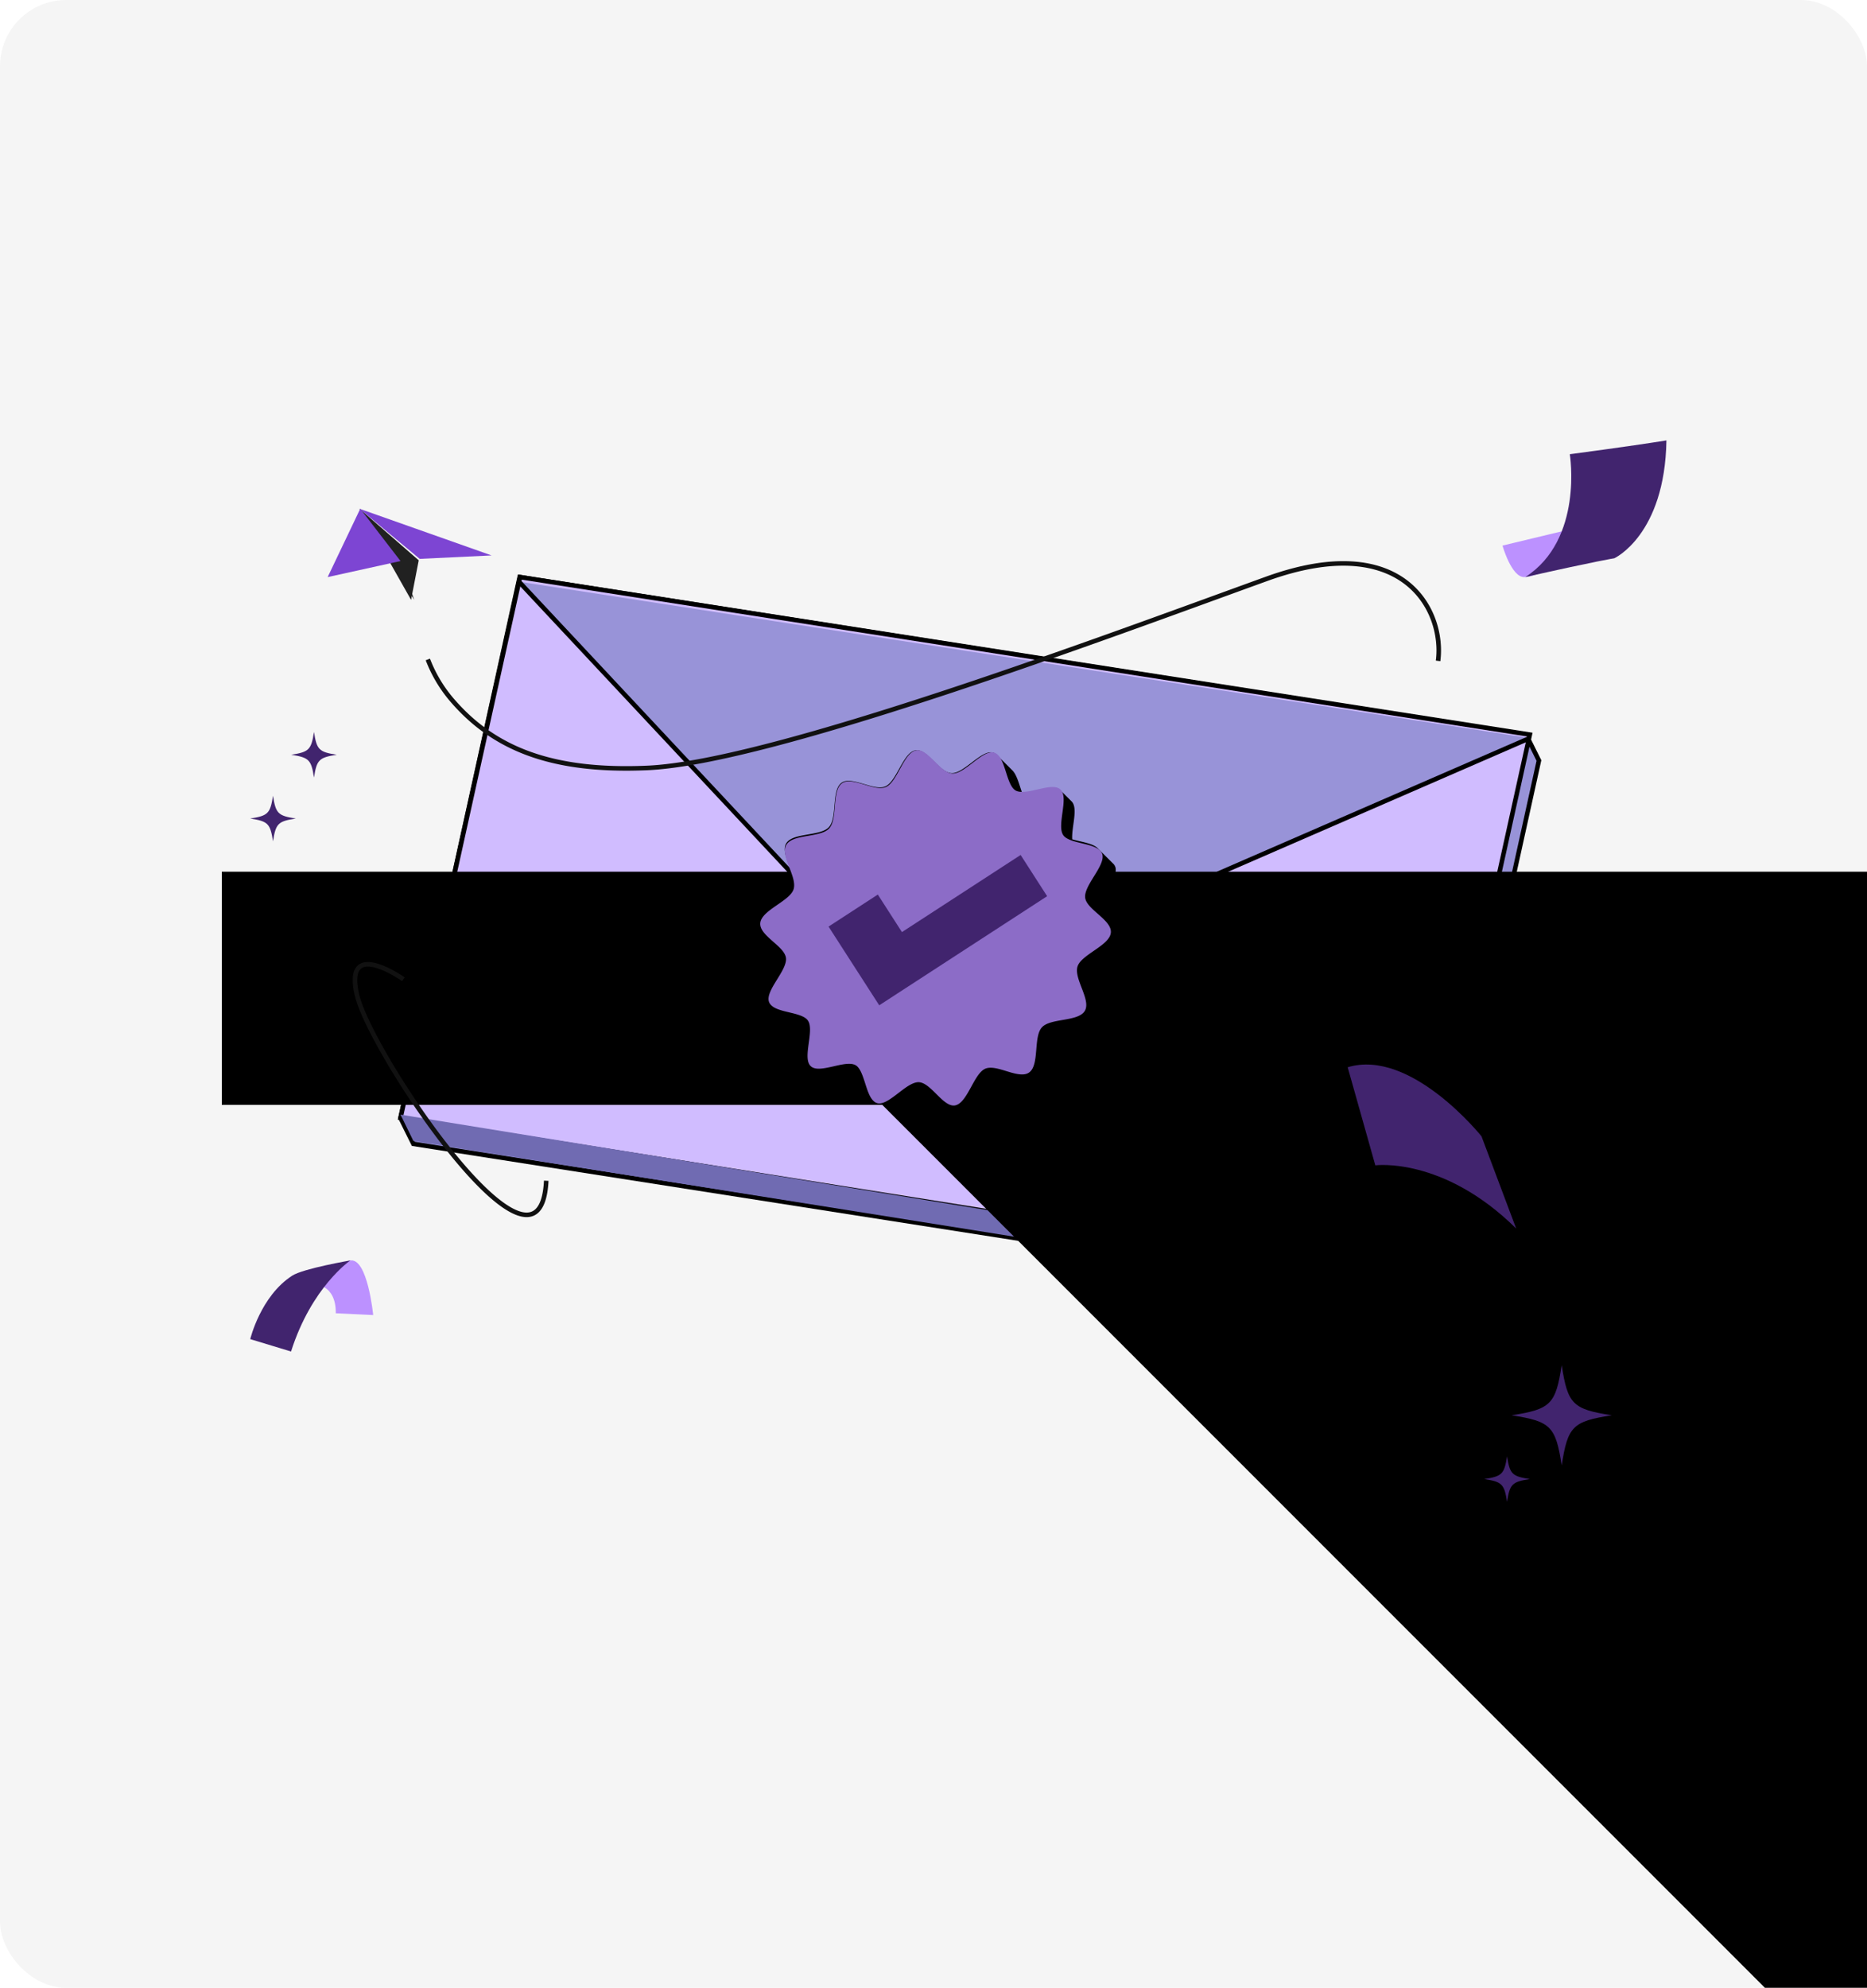 <svg width="451" height="480" fill="none" xmlns="http://www.w3.org/2000/svg"><rect width="451" height="480" rx="16" fill="#F5F5F5"/><g style="mix-blend-mode:hard-light"><path d="M368.643 177.393L125.527 139.35 96.75 269.958l3.107 6.249 243.116 38.043 28.777-130.608-3.107-6.249z" fill="#9893D8" stroke="#000" stroke-width="1.1"/><path d="M340.564 308.75L96.75 269.927l28.873-130.577 243.927 38.034-28.986 131.366z" fill="#D0BCFF" stroke="#000" stroke-width="1.1"/><path d="M125.35 140.45l95.75 102.3 148.45-64.528" fill="#9893D8"/><path d="M125.35 140.45l95.75 102.3 148.45-64.528" stroke="#000" stroke-width="1.1"/><path d="M343.15 314.25l-3.222-5.559L96.75 269.15l3.11 6.363 243.29 38.737z" fill="#706BB2"/><path d="M271.637 228.241c.125-1.149-.665-2.211-1.732-3.247l-.037-.038-.038-.037-.025-.025-.038-.037-.025-.025-.037-.038-.026-.025-.037-.037-.038-.038-.037-.037-.038-.038-.025-.025-.038-.037-.025-.025-.038-.038-.037-.037-.038-.037-.038-.038-.025-.025-.037-.037-.025-.025-.038-.038-.025-.025-.038-.037-.037-.038-.026-.025-.037-.037-.025-.025-.038-.038-.025-.025-.038-.037-.037-.038-.038-.037-.038-.037-.025-.025-.037-.038-.025-.025-.038-.037-.038-.038-.037-.037-.038-.038-.025-.025-.038-.037-.025-.025-.037-.038-.026-.025-.037-.037-.038-.037-.037-.038-.038-.037-.025-.025-.038-.038-.025-.025-.038-.037-.037-.038-.038-.037-.038-.038-.025-.025-.037-.037-.025-.025-.038-.038-.025-.025-.038-.037-.037-.037-.025-.025-.038-.038-.025-.025-.038-.037-.025-.025-.038-.038-.037-.037-.038-.038-.038-.037-.025-.025-.037-.038-.025-.025-.038-.037-.038-.037-.037-.038-.038-.037-.025-.025-.038-.038-.025-.025-.037-.037-.026-.025-.037-.038-.038-.037-.037-.038-.038-.037-.025-.025-.038-.038-.025-.025-.038-.037-.037-.037-.038-.038-.038-.037-.025-.025-.037-.038c-.251-.25-.515-.487-.791-.724-.263-.412-.464-.824-.502-1.261-.326-2.972 5.045-7.73 4.091-10.415a2.105 2.105 0 00-.627-.887l-.038-.037-.038-.038-.037-.037-.038-.037-.038-.038-.037-.037-.038-.038-.038-.037-.037-.038-.038-.037-.038-.038-.037-.037-.038-.038-.037-.037-.038-.038-.038-.037-.037-.037-.038-.038-.038-.037-.037-.038-.038-.037-.038-.038-.037-.037-.038-.038-.038-.037-.037-.038-.038-.037-.037-.038-.038-.037-.038-.037-.037-.038-.038-.037-.038-.038-.037-.037-.038-.038-.038-.037-.037-.038-.038-.037-.038-.038-.037-.037-.038-.038-.038-.037-.037-.037-.038-.038-.037-.037-.038-.038-.038-.037-.037-.038-.038-.037-.038-.038-.037-.037-.038-.038-.038-.037-.037-.038-.038-.037-.038-.038-.037-.037-.038-.037-.037-.038-.038-.037-.038-.038-.037-.037-.038-.038-.038-.037-.037-.038-.038-.037-.038-.038-.037-.037-.038-.038-.038-.037-.037-.037-.038-.038-.037-.037-.038-.038-.038-.037-.037-.038-.038-.037-.038-.038-.037-.037-.038-.038-.038-.037-.037-.038-.038-.037-.038-.037-.037-.038-.038-.037-.037-.038-.038-.037-.038-.038-.037-.037-.038-.038-.038-.037-.037-.038-.038-.037-.038-.038-.037-.037-.038-.037-.038-.038c-1.254-1.136-3.94-1.449-6.073-2.073-.201-2.934 1.519-7.605-.188-9.191l-.025-.025-.025-.025-.025-.025-.025-.025-.025-.025-.026-.025-.025-.025-.025-.025-.025-.025-.025-.025-.025-.024-.025-.025-.025-.025-.025-.025-.025-.025-.026-.025-.025-.025-.025-.025-.025-.025-.025-.025-.025-.025-.025-.025-.025-.025-.025-.025-.025-.025-.025-.025-.026-.025-.025-.025-.025-.025-.025-.025-.025-.025-.025-.025-.025-.025-.025-.025-.025-.025-.025-.025-.026-.025-.025-.025-.025-.025-.025-.025-.025-.025-.025-.025-.025-.025-.025-.025-.025-.025-.025-.025-.026-.025-.025-.025-.025-.025-.025-.025-.025-.024-.025-.025-.025-.025-.025-.025-.025-.025-.025-.025-.025-.025-.026-.025-.025-.025-.025-.025-.025-.025-.025-.025-.025-.025-.025-.025-.025-.025-.025-.025-.025-.025-.026-.025-.025-.025-.025-.025-.025-.025-.025-.025-.025-.025-.025-.025-.025-.025-.025-.025-.025-.025-.025-.025-.026-.025-.025-.025-.025-.025-.025-.025-.025-.025-.025-.025-.025-.025-.025-.025-.025-.025-.025-.025-.026-.025-.025-.025-.025-.024-.025-.025-.025-.025-.025-.025-.025-.025-.025-.025-.025-.025-.025-.025-.025-.025c-.427-.387-1.029-.55-1.732-.575-1.092-.025-2.447.288-3.802.587-1.343.3-2.685.6-3.79.575h-.075c-.74-2.036-1.292-4.533-2.472-5.657l-.038-.038-.037-.037-.038-.038-.037-.037-.038-.038-.038-.037-.037-.037-.038-.038-.038-.037-.037-.038-.038-.037-.038-.038-.037-.037-.038-.038-.038-.037-.037-.038-.038-.037-.037-.038-.038-.037-.038-.038-.037-.037-.038-.037-.038-.038-.037-.037-.038-.038-.038-.037-.037-.038-.038-.037-.038-.038-.037-.037-.038-.038-.037-.037-.038-.038-.038-.037-.037-.037-.038-.038-.038-.037-.037-.038-.038-.037-.038-.038-.037-.037-.038-.038-.038-.037-.037-.038-.038-.037-.038-.038-.037-.037-.038-.037-.037-.038-.038-.037-.038-.038-.037-.037-.038-.038-.038-.037-.037-.038-.038-.037-.038-.038-.037-.037-.038-.038-.038-.037-.037-.037-.038-.038-.037-.037-.038-.038-.038-.037-.037-.038-.038-.037-.038-.038-.037-.037-.038-.038-.038-.037-.037-.038-.038-.037-.038-.037-.037-.038-.038-.037-.037-.038-.038-.037-.038-.038-.037-.037-.038-.038-.038-.037-.037-.038-.038-.037-.038-.038-.037-.037-.038-.038-.038-.037-.037-.037-.038-.038-.037-.037-.038-.038-.038-.037-.037-.038-.038-.037-.038-.038-.037-.037-.038-.038a2.161 2.161 0 00-.954-.574 1.71 1.71 0 00-.439-.062c-2.723-.075-6.688 5.119-9.511 5.045-2.836-.075-5.622-5.47-8.345-5.545-.15 0-.301 0-.451.037-2.962.587-4.467 7.481-7.203 8.692-.439.2-.941.262-1.48.25-1.105-.025-2.372-.412-3.639-.787-1.28-.375-2.56-.749-3.652-.787-.703-.025-1.342.1-1.844.475-2.485 1.798-.954 8.404-3.037 10.689-2.07 2.285-8.746 1.286-10.327 3.946-1.556 2.623 2.723 7.643 1.744 10.577-.953 2.822-7.654 4.92-7.993 7.967-.125 1.149.665 2.211 1.732 3.234l.025.025.037.038.026.025.037.037.025.025.038.038.038.037.025.025.037.038.025.025.038.037.025.025.038.038.037.037.026.025.037.037.025.025.038.038.025.025.038.037.025.025.037.038.038.037.025.025.038.038.025.025.038.037.025.025.037.038.038.037.025.025.038.037.025.025.037.038.026.025.037.037.038.038.025.025.038.037.025.025.037.038.025.025.038.037.025.025.038.038.037.037.026.025.037.037.025.025.038.038.025.025.038.037.037.038.025.025.038.037.025.025.038.038.025.025.037.037.038.038.025.025.038.037.025.025.038.037.025.025.037.038.025.025a3.906 3.906 0 00.076.075l.025.025.037.037.026.025.037.038.025.025a1.865 1.865 0 00.076.075l.025.025.037.037.025.025.038.037.025.025.038.038.025.025.038.037.037.038.025.025.038.037.025.025.038.038.025.025.037.037.038.038.025.025.038.037.025.025.038.037.025.025.037.038c.251.237.515.487.778.724.276.412.465.837.515 1.274.326 2.959-5.032 7.717-4.078 10.415.125.349.338.636.627.886l.038.038.037.037.038.038.038.037.037.037.038.038.038.037.037.038.038.037.037.038a3.906 3.906 0 00.076.075l.037.037.038.038.038.037.037.038a1.865 1.865 0 00.076.074l.037.038a1.865 1.865 0 00.076.075l.037.037.038.038.037.037.038.038.038.037.037.038.038.037.038.038.037.037a68018434414.523 68018434414.523 0 00.113.112l.038.038.038.037.037.038a1.865 1.865 0 00.076.075l.037.037.038.038.037.037.038.038.038.037.037.038a3.567 3.567 0 00.113.112l.038.037.038.038.037.037.038.038.038.037.037.038.038.037.037.038.038.037.038.038.037.037.038.037.038.038.037.037.038.038.038.037.037.038a1.865 1.865 0 00.076.075l.037.037.038.038a131754171743.034 131754171743.034 0 00.113.112l.037.037a44747772071.608 44747772071.608 0 00.189.188l.037.037a68018434414.523 68018434414.523 0 00.339.337l.038.038.037.037a130794446458.266 130794446458.266 0 00.151.15l.038.038.037.037.038.038.037.037c1.243 1.161 3.941 1.474 6.099 2.11.201 2.935-1.506 7.593.188 9.179 0 0 0 .012.025.025 0 0 0 .012.025.025 0 0 0 .012.025.025 0 0 0 .012.025.025 0 0 0 .012.026.025 0 0 0 .012.025.025 0 0 0 .012.025.025 0 0 0 .012.025.025 0 0 0 .012.025.025 0 0 0 .012.025.025 0 0 0 .012.025.025 0 0 0 .012.025.025 0 0 0 .012.025.024 0 0 0 .013.025.025 0 0 0 .013.025.025 0 0 0 .013.026.025 0 0 0 .013.025.025 0 0 0 .013.025.025 0 0 0 .013.025.025 0 0 0 .013.025.025 0 0 0 .013.025.025 0 0 0 .013.025.025 0 0 0 .013.025.025 0 0 0 .013.025.025 0 0 0 .013.025.025 0 0 0 .013.026.025 0 0 0 .013.025.025 0 0 0 .013.025.025 0 0 0 .013.025.025 0 0 0 .013.025.025 0 0 0 .013.025.025 0 0 0 .013.025.025 0 0 0 .013.025.025 0 0 0 .012.025.025 0 0 0 .012.025.025 0 0 0 .012.025.025 0 0 0 .012.026.025 0 0 0 .012.025.025 0 0 0 .012.025.025 0 0 0 .012.025.025 0 0 0 .012.025.025 0 0 0 .012.025.025 0 0 0 .012.025.025 0 0 0 .012.025.025 0 0 0 .012.025.025 0 0 0 .012.025.025 0 0 0 .012.026.025 0 0 0 .012.025.025 0 0 0 .012.025.025 0 0 0 .012.025.025 0 0 0 .012.025.025 0 0 0 .012.025.025 0 0 0 .012.025.024 0 0 0 .013.025.025 0 0 0 .013.025.025 0 0 0 .013.025.025 0 0 0 .013.025.025 0 0 0 .013.026.025 0 0 0 .013.025.025 0 0 0 .013.025.025 0 0 0 .013.025.025 0 0 0 .013.025.025 0 0 0 .013.025.025 0 0 0 .013.025.025 0 0 0 .013.025.025 0 0 0 .013.025.025 0 0 0 .013.025.025 0 0 0 .013.026.025 0 0 0 .013.025.025 0 0 0 .013.025.025 0 0 0 .013.025.025 0 0 0 .013.025.025 0 0 0 .013.025.025 0 0 0 .012.025.025 0 0 0 .012.025.025 0 0 0 .012.025.025 0 0 0 .012.025.025 0 0 0 .012.026.025 0 0 0 .012.025.025 0 0 0 .012.025.025 0 0 0 .012.025.025 0 0 0 .012.025.025 0 0 0 .012.025.025 0 0 0 .012.025.025 0 0 0 .012.025.025 0 0 0 .012.025.025 0 0 0 .012.025.025 0 0 0 .012.025.025 0 0 0 .012.026.025 0 0 0 .012.025.025 0 0 0 .012.025.025 0 0 0 .012.025.025 0 0 0 .012.025.024 0 0 0 .013.025.025 0 0 0 .013.025.025 0 0 0 .013.025.025 0 0 0 .013.025.025 0 0 0 .013.025.025 0 0 0 .013.026.025.426.4 1.041.562 1.756.587 1.092.025 2.435-.274 3.777-.574 1.355-.312 2.711-.612 3.815-.587h.05c.74 2.035 1.292 4.533 2.472 5.657l.038.037.037.038.038.037.037.038a3.906 3.906 0 00.151.15 3.567 3.567 0 00.113.112l.038.037.037.038a1.865 1.865 0 00.076.075l.037.037.038.038.038.037.037.038.038.037.037.038.038.037.038.037.037.038a1.865 1.865 0 00.076.075 131754171743.034 131754171743.034 0 00.715.712l.038.037.037.038a1.865 1.865 0 00.075.074l.038.038.038.037.037.038a1.865 1.865 0 00.076.075A131698343704.476 131698343704.476 0 00186249584020.935-186249583543.28 131698343704.476 131698343704.476 0 00213.126 266.79a131754171743.034 131754171743.034 0 00.715.712l.038.037.037.038a1.865 1.865 0 00.076.075l.037.037.038.037.037.038a3.906 3.906 0 00.151.15l.038.037.037.038.025.025c.277.274.59.474.954.574.138.038.289.063.439.063 2.723.074 6.688-5.12 9.524-5.045 2.823.074 5.609 5.469 8.345 5.544.15 0 .301 0 .439-.037 2.961-.587 4.467-7.481 7.202-8.704.427-.188.916-.25 1.443-.238 1.105.025 2.384.413 3.652.8 1.267.374 2.547.761 3.639.786.715.025 1.355-.112 1.869-.487 2.485-1.798.954-8.429 3.037-10.701 2.07-2.261 8.758-1.262 10.327-3.934 1.556-2.622-2.723-7.655-1.744-10.577.953-2.835 7.654-4.933 7.993-7.967l.163.15z" fill="#000"/><path d="M268.337 225.249c.126-1.167-.668-2.245-1.74-3.298-.882-.875-1.954-1.725-2.836-2.587-.857-.85-1.525-1.712-1.626-2.613-.328-3.019 5.067-7.851 4.109-10.578a2.128 2.128 0 00-.63-.9c-1.84-1.674-6.681-1.598-8.471-3.26a2.296 2.296 0 01-.328-.393c-1.576-2.435 1.45-9.03-.643-10.97l-.025-.026c-.429-.393-1.034-.558-1.74-.583-1.096-.026-2.458.279-3.819.596-1.349.304-2.698.609-3.807.583-.542-.012-1.034-.114-1.425-.329a2.545 2.545 0 01-.416-.305c-1.752-1.674-2.092-6.57-3.882-8.295-.278-.279-.593-.481-.958-.57a1.692 1.692 0 00-.442-.064c-2.735-.076-6.718 5.2-9.555 5.124-2.849-.076-5.647-5.555-8.383-5.631-.151 0-.302 0-.453.038-2.975.596-4.488 7.597-7.236 8.827-.441.203-.946.267-1.488.254-1.109-.025-2.382-.418-3.655-.799-1.286-.38-2.572-.761-3.669-.799-.706-.025-1.349.101-1.853.482-2.496 1.826-.958 8.536-3.05 10.857-2.08 2.321-8.799 1.293-10.375 4.007-1.563 2.664 2.735 7.762 1.752 10.743-.958 2.866-7.689 4.997-8.03 8.091-.126 1.167.668 2.245 1.74 3.285.882.875 1.954 1.725 2.836 2.588.857.849 1.525 1.712 1.626 2.625.328 3.006-5.067 7.851-4.097 10.578.126.355.341.646.643.913 1.841 1.661 6.669 1.585 8.459 3.247.126.126.239.253.328.393 1.575 2.422-1.438 9.005.642 10.958 0 0 0 .013.026.025.428.406 1.046.571 1.765.596 1.096.026 2.445-.279 3.794-.583 1.361-.317 2.723-.622 3.832-.596.529.012 1.009.114 1.399.317.152.089.29.19.416.304 1.765 1.687 2.105 6.583 3.896 8.308.277.279.592.482.945.57.139.038.29.064.441.064 2.736.076 6.719-5.2 9.568-5.124 2.836.076 5.635 5.555 8.383 5.631.151 0 .302 0 .441-.038 2.975-.596 4.475-7.61 7.236-8.84.429-.19.92-.254 1.45-.241 1.109.025 2.395.419 3.668.812 1.273.393 2.559.773 3.656.799.718.025 1.361-.114 1.878-.495 2.496-1.826.958-8.561 3.05-10.869 2.08-2.296 8.787-1.294 10.375-3.995 1.563-2.664-2.735-7.775-1.752-10.743.958-2.879 7.689-5.009 8.03-8.091z" fill="#8C6CC7"/><path d="M246.548 206.45l-28.672 18.621-5.825-9.062-11.901 7.736 5.825 9.05 6.415 9.955 40.56-26.345-6.402-9.955zm118.602 135.3c9.447 1.463 10.637 2.653 12.1 12.1 1.463-9.447 2.653-10.637 12.1-12.1-9.447-1.463-10.637-2.653-12.1-12.1-1.463 9.447-2.653 10.637-12.1 12.1zm-6.6 15.4c4.292.667 4.833 1.208 5.5 5.5.667-4.292 1.208-4.833 5.5-5.5-4.292-.667-4.833-1.208-5.5-5.5-.667 4.292-1.208 4.833-5.5 5.5zm-288.2-174.9c4.292.667 4.833 1.208 5.5 5.5.667-4.292 1.208-4.833 5.5-5.5-4.292-.667-4.833-1.208-5.5-5.5-.667 4.292-1.208 4.833-5.5 5.5zm-9.9 15.4c4.292.667 4.833 1.208 5.5 5.5.667-4.292 1.208-4.833 5.5-5.5-4.292-.667-4.833-1.208-5.5-5.5-.667 4.292-1.208 4.833-5.5 5.5z" fill="#41246E"/><path d="M362.95 131.743l18.7-4.493s-5.973 11.849-13.419 12.099c-3.115.107-5.281-7.606-5.281-7.606z" fill="#BC91FF"/><path d="M379.209 109.68s3.38 20.591-10.759 29.67c17.518-3.941 21.506-4.54 21.506-4.54s12.214-5.587 12.594-28.46c-9.683 1.546-23.354 3.33-23.354 3.33h.013zM325.55 257.71l6.678 23.688s16.364-2.179 34.022 15.252c-5.596-14.91-8.369-22.257-8.369-22.257s-17.048-21.32-32.331-16.683z" fill="#41246E"/><path d="M75.85 310.091s5.349-.098 5.264 7.029l9.036.43s-1.37-14.033-5.616-13.161c-4.257.873-8.672 5.714-8.672 5.714l-.012-.012z" fill="#BC91FF"/><path d="M84.65 304.35s-9.376 6.349-14.343 22l-9.857-2.991s2.483-10.405 10.149-15.332c2.673-1.716 14.051-3.677 14.051-3.677z" fill="#41246E"/><path fill-rule="evenodd" clip-rule="evenodd" d="M86.85 122.85l14.528 12.1 17.372-.829-31.9-11.271z" fill="#7D45D3"/><path fill-rule="evenodd" clip-rule="evenodd" d="M101.15 135.3l-1.85 9.55-12.45-22 14.3 12.45z" fill="#212121"/><path fill-rule="evenodd" clip-rule="evenodd" d="M86.85 122.85l8.058 13.447 5.142 8.553-3.008-9.013L86.85 122.85z" fill="#212121"/><path fill-rule="evenodd" clip-rule="evenodd" d="M87.02 122.85l-7.87 16.5 17.6-3.876-9.73-12.624z" fill="#7D45D3"/><path d="M103.35 159.238a33.338 33.338 0 005.585 9.503c10.37 12.274 24.688 17.677 47.403 16.696 30.098-1.304 111.611-31.913 149.631-45.664 33.122-11.976 43.017 7.726 41.418 19.813M97.444 236.462s-14.585-10.32-11.178 3.929c3.406 14.249 44.233 74.703 45.684 44.725" stroke="#111" stroke-width="1.1" stroke-linejoin="round"/></g></svg>